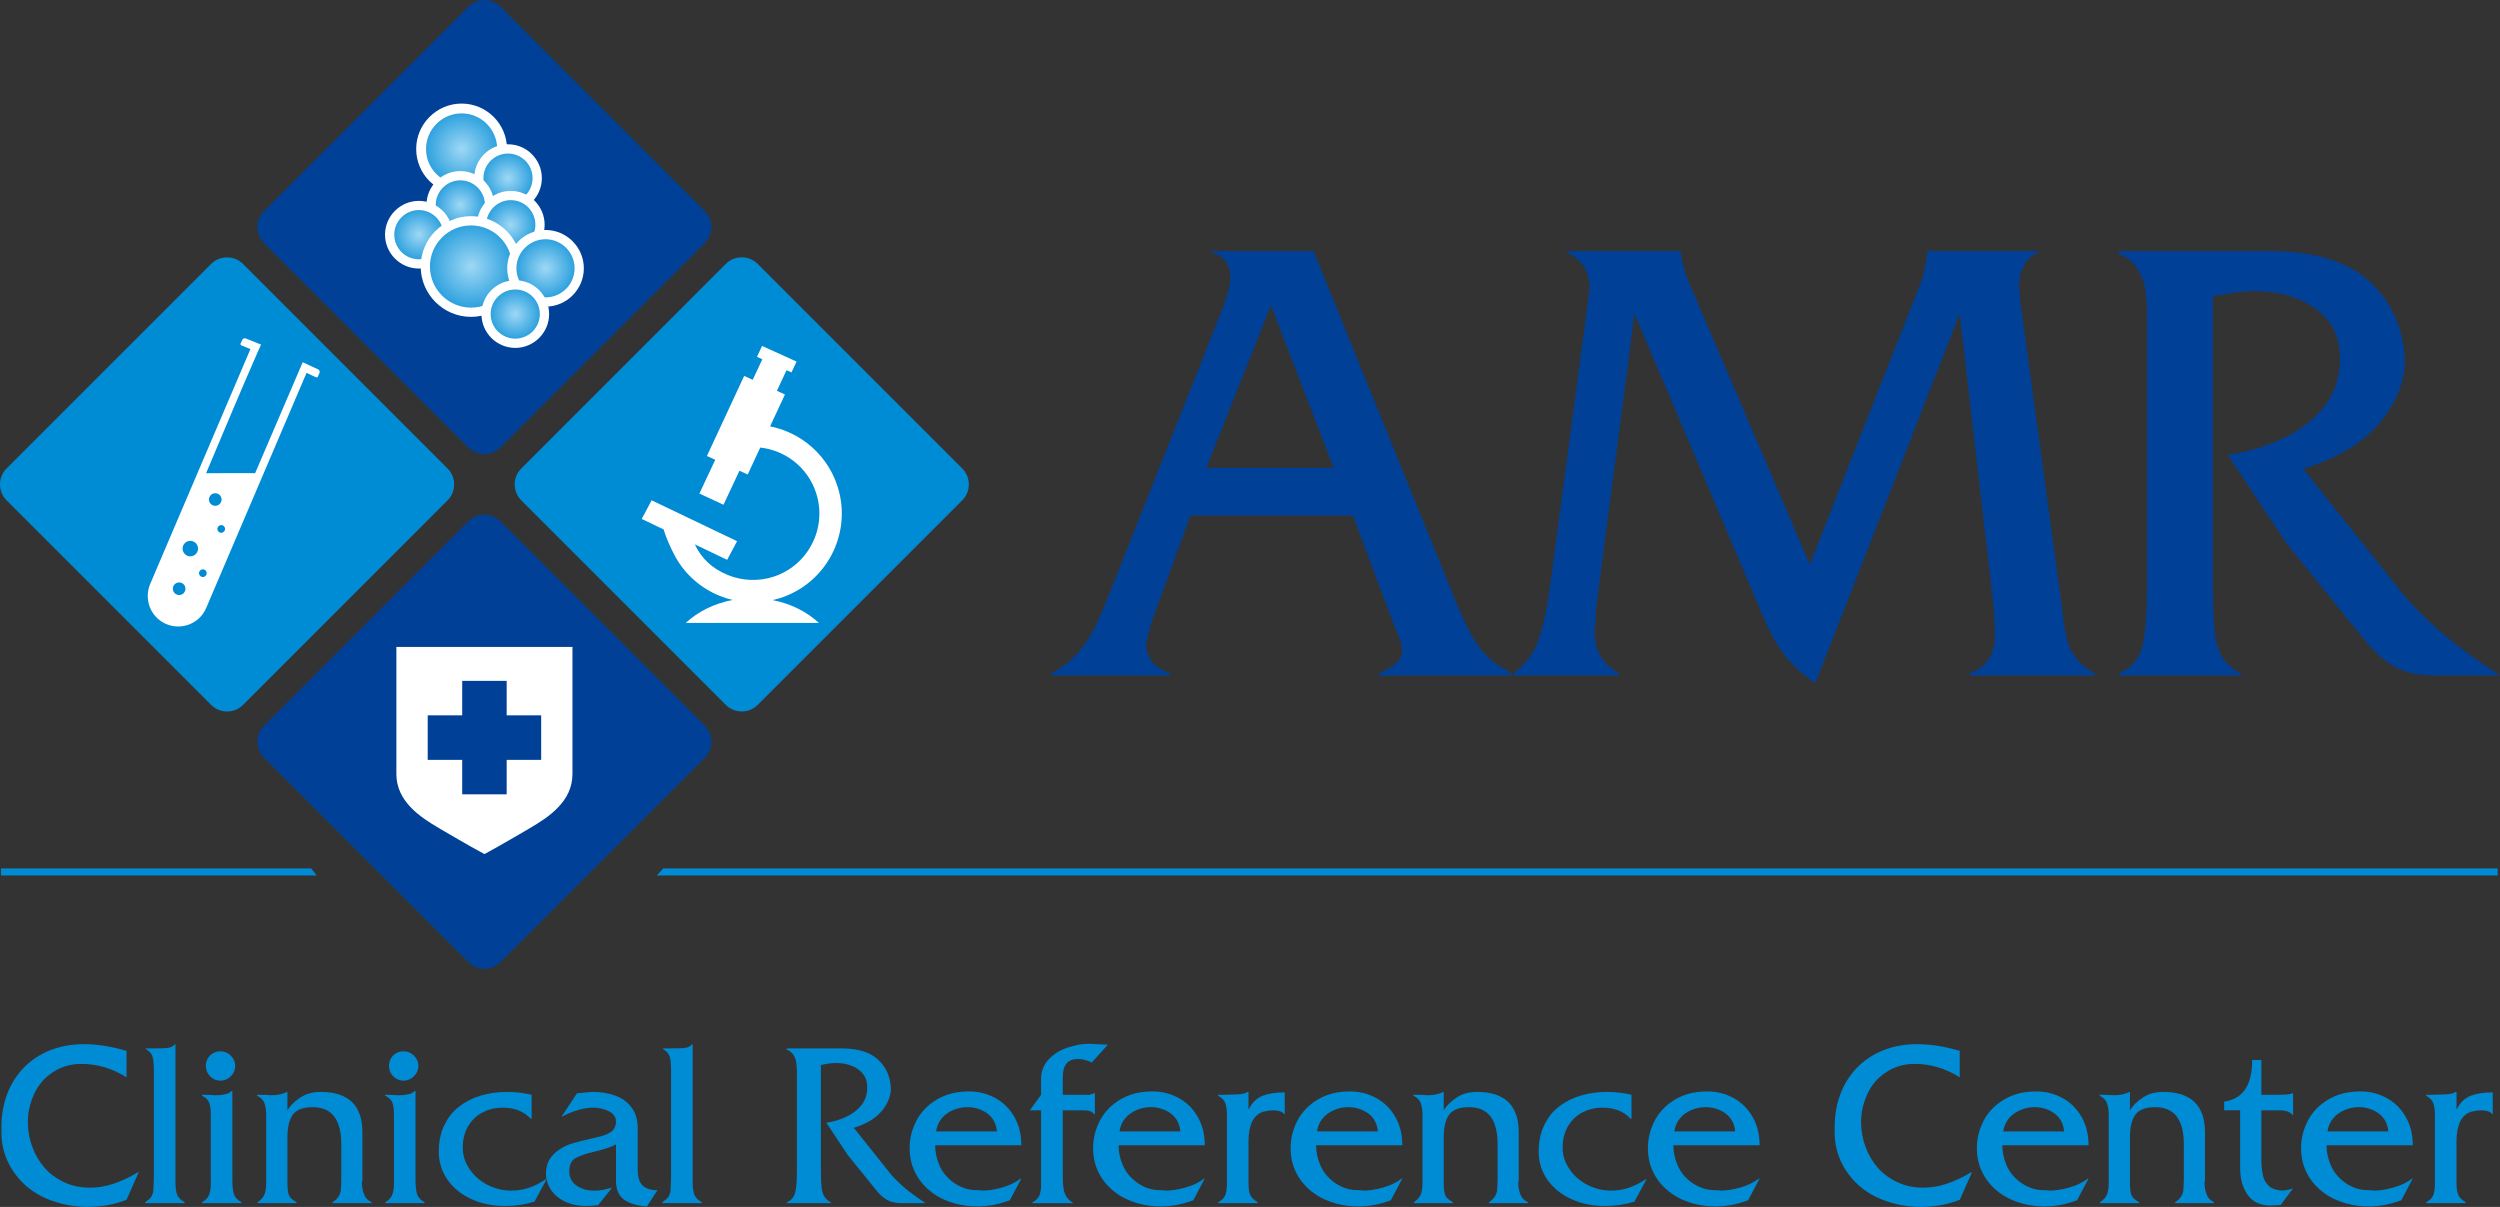 <?xml version="1.0" encoding="utf-8"?>
<svg version="1.1" id="logo" xmlns="http://www.w3.org/2000/svg" xmlns:xlink="http://www.w3.org/1999/xlink" x="0px"
	 y="0px" width="242.848px" height="117.24px" viewBox="0 0 242.848 117.24" style="enable-background:new 0 0 242.848 117.24;"
	 xml:space="preserve">
<rect x="0" y="0" width="242.848" height="117.24" fill="#333333" stroke="none"/>
<style type="text/css">
	.st0{fill:#004097;}
	.st1{fill:#008BD5;}
	.st2{fill-rule:evenodd;clip-rule:evenodd;fill:#008BD5;}
	.st3{fill-rule:evenodd;clip-rule:evenodd;fill:#004097;}
	.st4{fill-rule:evenodd;clip-rule:evenodd;fill:#FFFFFF;}
	.st5{fill-rule:evenodd;clip-rule:evenodd;fill:url(#SVGID_1_);}
	.st6{fill:#FFFFFF;}
	.st7{fill-rule:evenodd;clip-rule:evenodd;fill:url(#SVGID_00000148636158395539423500000003856244604847239843_);}
	.st8{fill-rule:evenodd;clip-rule:evenodd;fill:url(#SVGID_00000057141634950925481730000009162905891643745419_);}
	.st9{fill-rule:evenodd;clip-rule:evenodd;fill:url(#SVGID_00000183939728363906549880000011845557959535710880_);}
	.st10{fill-rule:evenodd;clip-rule:evenodd;fill:url(#SVGID_00000107552149214702669400000014417070465511039117_);}
	.st11{fill-rule:evenodd;clip-rule:evenodd;fill:url(#SVGID_00000041991555746882019220000004245639665345506728_);}
	.st12{fill-rule:evenodd;clip-rule:evenodd;fill:url(#SVGID_00000155856311319531533060000010557254589612501427_);}
	.st13{fill-rule:evenodd;clip-rule:evenodd;fill:url(#SVGID_00000052805354552220860280000017223210409012200840_);}
</style>
<g>
	<g>
		<path class="st0" d="M201.711,63.965c-0.449-0.532-0.762-1.179-0.949-1.932c-0.178-0.751-0.334-1.731-0.449-2.933l-4.07-29.812
			c0-0.616-0.041-1.033-0.125-1.253c0-0.939,0.178-1.712,0.521-2.307c0.344-0.607,0.812-1.014,1.41-1.211v-0.126h-10.836
			c-0.115,1.369-0.365,2.475-0.73,3.33l-10.68,27.12l-11.889-27.755c-0.283-0.7-0.511-1.597-0.668-2.695h-11.045v0.126
			c1.474,0.71,2.203,1.836,2.203,3.392c0,0.346-0.062,0.878-0.178,1.587l-0.177,1.347l-3.538,26.545
			c-0.281,1.993-0.646,3.612-1.086,4.845c-0.439,1.23-1.221,2.284-2.359,3.141v0.241h10.156v-0.241
			c-0.732-0.407-1.283-0.896-1.648-1.473c-0.23-0.321-0.396-0.719-0.512-1.188c-0.115-0.461-0.168-1.002-0.168-1.619
			c0.085-0.387,0.125-1.013,0.125-1.868l3.759-28.748l12.421,29.237c0.67,1.609,1.358,2.883,2.078,3.82
			c0.406,0.523,0.855,1.023,1.357,1.482c0.5,0.459,1.065,0.91,1.702,1.357l14.028-35.897l3.309,28.56l0.062,1.074l0.062,1.494
			c0,1.982-0.824,3.236-2.453,3.768v0.241h12.109l0.125-0.126C202.746,64.997,202.119,64.498,201.711,63.965z"/>
		<path class="st0" d="M236.701,61.032c-1.576-1.41-2.705-2.578-3.393-3.486l-9.572-11.994c3.133-0.982,5.521-2.359,7.141-4.153
			c1.615-1.796,2.525-3.749,2.734-5.846c0-3.259-1.086-5.94-3.248-8.027c-2.159-2.088-5.438-3.133-9.842-3.133h-14.646l-0.124,0.241
			c0.918,0.377,1.576,0.898,1.961,1.596c0.388,0.69,0.628,1.379,0.7,2.058c0.084,0.689,0.135,1.201,0.145,1.534
			c0.012,0.334,0.012,0.646,0.012,0.928v0.367v0.459v0.522v0.647v24.031c0,2.691-0.146,4.675-0.447,5.949
			c-0.293,1.273-1.045,2.161-2.246,2.65v0.241h11.84V65.49c-0.838-0.471-1.441-1.001-1.828-1.618
			c-0.375-0.616-0.626-1.44-0.74-2.474c-0.127-1.044-0.189-2.536-0.189-4.498V28.798c1.606-0.342,2.943-0.521,4.009-0.521
			c2.255,0,4.175,0.521,5.741,1.555c0.835,0.553,1.481,1.242,1.931,2.066c0.448,0.825,0.667,1.796,0.667,2.892
			c0,1.857-0.531,3.445-1.585,4.761c-1.064,1.313-2.442,2.356-4.155,3.131c-0.919,0.407-1.783,0.729-2.599,0.958
			c-0.815,0.242-1.67,0.42-2.569,0.533l5.785,8.717l7.317,9.02c0.93,1.22,1.921,2.15,2.963,2.767
			c1.034,0.626,2.37,0.939,3.999,0.939h6.387C240.323,63.965,238.266,62.431,236.701,61.032z"/>
		<path class="st0" d="M143.622,62.775c-0.323-0.47-0.677-1.062-1.044-1.773c-0.365-0.721-0.74-1.545-1.127-2.484l-13.854-34.124
			h-9.914v0.126c1.23,0.365,1.836,1.179,1.836,2.443c0,0.595-0.21,1.482-0.637,2.693l-10.71,27.004l-1,2.475
			c-0.231,0.511-0.438,0.979-0.627,1.408c-0.199,0.429-0.397,0.814-0.604,1.159c-0.481,0.814-1.013,1.515-1.587,2.077
			c-0.323,0.345-0.659,0.647-1.013,0.888c-0.345,0.25-0.73,0.48-1.158,0.709v0.241h11.438v-0.241
			c-1.408-0.428-2.171-1.336-2.295-2.725c0.063-0.345,0.147-0.752,0.262-1.209c0.104-0.461,0.228-0.867,0.343-1.211l3.707-10.147
			h15.793l3.986,10.647c0.512,1.076,0.773,1.931,0.773,2.557c0,0.805-0.73,1.493-2.202,2.088v0.241h12.839v-0.241
			C145.406,64.654,144.332,63.788,143.622,62.775z M117.181,45.439l6.185-15.534l0.101-0.25l6.085,15.784H117.181z"/>
	</g>
	<g>
		<path class="st1" d="M62.343,115.074c-0.267-0.309-0.399-0.82-0.399-1.535v-3.982c0-0.795-0.202-1.455-0.602-1.988
			c-0.404-0.533-0.933-0.914-1.596-1.15c-0.663-0.232-1.38-0.35-2.161-0.35c-0.169,0-0.444,0.023-0.814,0.07l-0.726,0.064
			l-1.505,2.283c1.159-0.594,2.189-0.891,3.101-0.891c0.509,0,1,0.113,1.479,0.338c0.477,0.227,0.716,0.572,0.716,1.031
			c0,0.217-0.05,0.414-0.146,0.592c-0.099,0.18-0.186,0.295-0.27,0.344c-0.25,0.188-0.545,0.328-0.872,0.426
			c-0.126,0.037-0.354,0.096-0.68,0.178c-0.21,0.051-0.564,0.135-1.067,0.244c-0.847,0.203-1.428,0.371-1.731,0.506
			c-0.635,0.287-1.13,0.648-1.492,1.088c-0.271,0.324-0.439,0.721-0.509,1.189c-0.022,0.152-0.034,0.314-0.034,0.486
			c0,0.145,0.011,0.289,0.034,0.43c0.005,0.033,0.02,0.062,0.026,0.096h0.008l-0.005,0.01c0.072,0.352,0.203,0.693,0.417,1.018
			c0.32,0.486,0.781,0.871,1.382,1.158c0.6,0.279,1.288,0.422,2.059,0.422c0.18,0,0.359-0.008,0.53-0.021
			c0.176-0.016,0.385-0.041,0.621-0.068l1.352-1.695c-0.418,0.109-0.739,0.186-0.968,0.229c-0.223,0.041-0.481,0.061-0.772,0.061
			c-0.366,0-0.692-0.047-0.977-0.133c-0.285-0.092-0.545-0.217-0.772-0.383c-0.445-0.326-0.669-0.779-0.669-1.355
			c0-0.625,0.197-1.057,0.597-1.283c0.396-0.232,1.038-0.449,1.922-0.654c0.882-0.201,1.557-0.434,2.018-0.686v3.559
			c0,0.795,0.242,1.385,0.73,1.77c0.486,0.379,1.245,0.619,2.266,0.707l1.028-1.582c-0.357,0-0.665-0.049-0.92-0.146
			C62.686,115.373,62.488,115.24,62.343,115.074z"/>
		<path class="st1" d="M67.431,116c-0.096-0.297-0.146-0.691-0.146-1.191v-13.379h-0.044c-0.142,0.164-0.313,0.273-0.519,0.324
			c-0.205,0.053-0.474,0.078-0.81,0.078l-1.526,0.012v0.043c0.372,0.225,0.593,0.477,0.669,0.748
			c0.087,0.283,0.132,0.719,0.132,1.314v10.293l-0.045,1.371c-0.037,0.266-0.105,0.482-0.21,0.646
			c-0.052,0.08-0.128,0.162-0.223,0.242c-0.099,0.084-0.22,0.176-0.369,0.283v0.088h3.836v-0.088
			C67.777,116.56,67.526,116.301,67.431,116z"/>
		<path class="st1" d="M10.993,115c-0.753,0.248-1.503,0.369-2.245,0.369c-0.936,0-1.785-0.178-2.541-0.541
			c-0.758-0.361-1.394-0.834-1.906-1.426c-0.516-0.594-0.907-1.275-1.185-2.049c-0.273-0.773-0.411-1.553-0.411-2.34
			c0-0.508,0.053-0.979,0.155-1.418c0.103-0.439,0.255-0.881,0.457-1.326c0.388-0.855,0.975-1.549,1.762-2.074
			c0.399-0.275,0.836-0.486,1.308-0.631c0.474-0.146,0.978-0.217,1.523-0.217c1.537,0,2.999,0.434,4.381,1.305v-2.576
			c-1.499-0.43-2.866-0.646-4.106-0.646c-1.222,0-2.332,0.197-3.327,0.596c-0.993,0.396-1.846,0.965-2.554,1.695
			c-0.708,0.734-1.248,1.59-1.613,2.572c-0.369,0.979-0.551,2.045-0.551,3.199v0.279v0.266c0,0.781,0.124,1.527,0.381,2.23
			c0.22,0.631,0.546,1.232,0.977,1.809c0.803,1.068,1.825,1.859,3.055,2.375c0.632,0.256,1.277,0.455,1.93,0.59
			c0.655,0.131,1.329,0.199,2.017,0.199c1.347,0,2.611-0.232,3.791-0.691l1.183-2.676h-0.069
			C12.553,114.379,11.747,114.756,10.993,115z"/>
		<path class="st1" d="M39.202,104.976c0.389,0,0.722-0.146,1.008-0.428c0.286-0.289,0.432-0.623,0.432-1.012
			c0-0.379-0.146-0.707-0.432-0.992c-0.286-0.283-0.619-0.422-1.008-0.422c-0.267,0-0.509,0.064-0.723,0.189
			c-0.217,0.125-0.385,0.295-0.511,0.514c-0.122,0.213-0.181,0.453-0.181,0.711c0,0.404,0.141,0.744,0.417,1.021
			C38.484,104.836,38.819,104.976,39.202,104.976z"/>
		<path class="st1" d="M87.665,115.201c-0.574-0.514-0.986-0.939-1.237-1.271l-3.488-4.373c1.14-0.355,2.013-0.857,2.603-1.512
			c0.59-0.654,0.92-1.367,0.996-2.133c0-1.186-0.395-2.164-1.183-2.926c-0.787-0.762-1.982-1.143-3.589-1.143h-5.337l-0.047,0.088
			c0.336,0.137,0.575,0.328,0.716,0.582c0.141,0.252,0.228,0.502,0.255,0.75c0.031,0.252,0.049,0.438,0.052,0.559
			c0.005,0.123,0.005,0.238,0.005,0.34v0.133v0.168v0.189v0.236v8.758c0,0.984-0.052,1.707-0.164,2.172
			c-0.105,0.463-0.38,0.787-0.816,0.967v0.088h4.314v-0.047c-0.304-0.17-0.524-0.365-0.664-0.592
			c-0.139-0.225-0.23-0.523-0.272-0.898c-0.047-0.381-0.068-0.926-0.068-1.643v-10.242c0.585-0.127,1.073-0.191,1.461-0.191
			c0.821,0,1.521,0.191,2.092,0.566c0.305,0.203,0.541,0.455,0.705,0.754c0.165,0.301,0.244,0.656,0.244,1.055
			c0,0.678-0.194,1.256-0.579,1.734c-0.39,0.48-0.891,0.861-1.515,1.141c-0.335,0.15-0.652,0.268-0.947,0.354
			c-0.298,0.086-0.61,0.15-0.936,0.193l2.108,3.176l2.667,3.289c0.34,0.445,0.7,0.783,1.082,1.008
			c0.376,0.23,0.865,0.344,1.458,0.344h1.557h0.771c-0.272-0.178-0.529-0.354-0.771-0.524
			C88.558,115.945,88.067,115.56,87.665,115.201z"/>
		<path class="st1" d="M17.188,116c-0.096-0.297-0.144-0.691-0.144-1.191v-13.379h-0.045c-0.142,0.164-0.312,0.273-0.519,0.324
			c-0.205,0.053-0.476,0.078-0.812,0.078l-1.524,0.012v0.043c0.372,0.225,0.593,0.477,0.669,0.748
			c0.087,0.283,0.134,0.719,0.134,1.314v10.293l-0.047,1.371c-0.037,0.266-0.105,0.482-0.208,0.646
			c-0.053,0.08-0.129,0.162-0.225,0.242c-0.099,0.084-0.22,0.176-0.37,0.283v0.088h3.837v-0.088
			C17.534,116.56,17.283,116.301,17.188,116z"/>
		<path class="st1" d="M35.382,116.056c-0.07-0.162-0.122-0.346-0.164-0.553c-0.042-0.203-0.062-0.416-0.062-0.639
			c0.008-0.047,0.023-0.111,0.047-0.199c0-0.061,0-0.123,0-0.193v-4.48c0-2.615-1.354-3.924-4.061-3.924
			c-0.781,0-1.45,0.189-2.013,0.574c-0.562,0.385-0.966,0.787-1.21,1.211v-1.785h-0.047c-0.178,0.094-0.395,0.174-0.658,0.236
			c-0.258,0.057-0.544,0.088-0.855,0.088c-0.217-0.031-0.677-0.047-1.382-0.047v0.092c0.365,0.18,0.602,0.422,0.711,0.734
			c0.112,0.312,0.167,0.678,0.167,1.092v0.271v6.273c0,0.484-0.043,0.869-0.139,1.154c-0.092,0.283-0.323,0.561-0.696,0.822v0.088
			h3.789v-0.088c-0.414-0.225-0.665-0.465-0.757-0.717c-0.087-0.25-0.132-0.639-0.132-1.16v-4.455c0-0.953,0.174-1.676,0.523-2.166
			c0.351-0.492,0.998-0.734,1.941-0.734c1.846,0,2.768,1.203,2.768,3.609v3.516l-0.045,0.957c-0.039,0.234-0.112,0.439-0.225,0.6
			c-0.103,0.18-0.297,0.363-0.579,0.551v0.088h3.789v-0.088C35.728,116.605,35.492,116.363,35.382,116.056z"/>
		<path class="st1" d="M21.412,104.976c0.39,0,0.723-0.146,1.009-0.428c0.286-0.289,0.43-0.623,0.43-1.012
			c0-0.379-0.144-0.707-0.43-0.992c-0.286-0.283-0.619-0.422-1.009-0.422c-0.267,0-0.509,0.064-0.723,0.189
			c-0.216,0.125-0.383,0.295-0.511,0.514c-0.121,0.213-0.181,0.453-0.181,0.711c0,0.404,0.141,0.744,0.417,1.021
			C20.694,104.836,21.029,104.976,21.412,104.976z"/>
		<path class="st1" d="M22.721,116c-0.099-0.318-0.149-0.803-0.149-1.457v-8.562h-0.087c-0.146,0.148-0.317,0.242-0.514,0.289
			c-0.202,0.047-0.377,0.076-0.525,0.096c-0.147,0.018-0.353,0.027-0.611,0.027c-0.218-0.031-0.622-0.047-1.208-0.047v0.092
			c0.382,0.186,0.616,0.422,0.71,0.707c0.094,0.285,0.139,0.658,0.139,1.119V115c0,0.414-0.053,0.766-0.163,1.055
			c-0.106,0.285-0.336,0.527-0.686,0.73v0.088h3.791l0.045-0.088C23.072,116.582,22.825,116.32,22.721,116z"/>
		<path class="st1" d="M40.511,116c-0.099-0.318-0.148-0.803-0.148-1.457v-8.562h-0.087c-0.144,0.148-0.315,0.242-0.514,0.289
			c-0.2,0.047-0.376,0.076-0.525,0.096c-0.147,0.018-0.352,0.027-0.611,0.027c-0.218-0.031-0.621-0.047-1.207-0.047v0.092
			c0.381,0.186,0.617,0.422,0.709,0.707c0.094,0.285,0.141,0.658,0.141,1.119V115c0,0.414-0.055,0.766-0.165,1.055
			c-0.106,0.285-0.335,0.527-0.685,0.73v0.088h3.79l0.047-0.088C40.862,116.582,40.614,116.32,40.511,116z"/>
		<path class="st1" d="M53.07,114.543h-0.034c-0.55,0.369-1.096,0.648-1.646,0.834c-0.543,0.188-1.13,0.277-1.754,0.277
			c-0.411,0-0.812-0.051-1.198-0.15c-0.393-0.102-0.765-0.244-1.122-0.43c-0.721-0.379-1.292-0.885-1.707-1.516
			c-0.223-0.336-0.388-0.672-0.498-1.012c-0.106-0.346-0.16-0.701-0.16-1.076c0-0.812,0.185-1.518,0.55-2.111
			c0.36-0.59,0.837-1.031,1.419-1.324c0.585-0.293,1.206-0.439,1.867-0.439c1.191,0,2.112,0.359,2.767,1.08h0.087v-2.33
			c-0.771-0.188-1.587-0.277-2.439-0.277c-0.871,0-1.704,0.117-2.504,0.357c-0.798,0.238-1.5,0.594-2.1,1.07
			c-0.328,0.25-0.604,0.523-0.834,0.816c-0.225,0.293-0.43,0.633-0.617,1.01c-0.349,0.746-0.524,1.592-0.524,2.543
			c0,1.012,0.281,1.922,0.849,2.729c0.562,0.807,1.333,1.434,2.316,1.883c0.982,0.449,2.074,0.674,3.277,0.674
			c0.967,0,1.919-0.143,2.853-0.422l1.151-2.123l0.029-0.053c0-0.004-0.002-0.006-0.002-0.01H53.07z"/>
		<path class="st1" d="M189.073,115c-0.755,0.248-1.505,0.369-2.247,0.369c-0.936,0-1.784-0.178-2.541-0.541
			c-0.758-0.361-1.393-0.834-1.906-1.426c-0.514-0.594-0.906-1.275-1.183-2.049c-0.276-0.773-0.413-1.553-0.413-2.34
			c0-0.508,0.053-0.979,0.156-1.418c0.104-0.439,0.257-0.881,0.457-1.326c0.389-0.855,0.975-1.549,1.762-2.074
			c0.401-0.275,0.836-0.486,1.309-0.631c0.472-0.146,0.978-0.217,1.521-0.217c1.537,0,3,0.434,4.38,1.305v-2.576
			c-1.498-0.43-2.863-0.646-4.105-0.646c-1.222,0-2.332,0.197-3.326,0.596c-0.993,0.396-1.845,0.965-2.553,1.695
			c-0.708,0.734-1.248,1.59-1.613,2.572c-0.37,0.979-0.553,2.045-0.553,3.199v0.279v0.266c0,0.781,0.126,1.527,0.381,2.23
			c0.221,0.631,0.547,1.232,0.977,1.809c0.805,1.068,1.825,1.859,3.057,2.375c0.633,0.256,1.275,0.455,1.929,0.59
			c0.655,0.131,1.329,0.199,2.018,0.199c1.349,0,2.61-0.232,3.79-0.691l1.186-2.676h-0.071
			C190.632,114.379,189.826,114.756,189.073,115z"/>
		<path class="st1" d="M214.367,116.056c-0.068-0.162-0.121-0.346-0.164-0.553c-0.041-0.203-0.061-0.416-0.061-0.639
			c0.006-0.047,0.021-0.111,0.047-0.199c0-0.061,0-0.123,0-0.193v-4.48c0-2.615-1.355-3.924-4.061-3.924
			c-0.781,0-1.451,0.189-2.014,0.574c-0.563,0.385-0.967,0.787-1.212,1.211v-1.785h-0.044c-0.181,0.094-0.396,0.174-0.66,0.236
			c-0.258,0.057-0.544,0.088-0.854,0.088c-0.219-0.031-0.68-0.047-1.383-0.047v0.092c0.365,0.18,0.604,0.422,0.711,0.734
			c0.111,0.312,0.168,0.678,0.168,1.092v0.271v6.273c0,0.484-0.045,0.869-0.141,1.154c-0.092,0.283-0.322,0.561-0.694,0.822v0.088
			h3.787v-0.088c-0.415-0.225-0.664-0.465-0.757-0.717c-0.087-0.25-0.134-0.639-0.134-1.16v-4.455c0-0.953,0.177-1.676,0.525-2.166
			c0.351-0.492,0.997-0.734,1.941-0.734c1.847,0,2.767,1.203,2.767,3.609v3.516l-0.045,0.957c-0.038,0.234-0.111,0.439-0.225,0.6
			c-0.104,0.18-0.297,0.363-0.578,0.551v0.088h3.789v-0.088C214.713,116.605,214.477,116.363,214.367,116.056z"/>
		<path class="st1" d="M221.354,106.345h-1.686v-3.379h-0.89c0,2.447-0.907,3.793-2.722,4.037v0.85h1.55v5.643
			c0,1.031,0.245,1.893,0.737,2.58c0.486,0.689,1.244,1.031,2.26,1.031l0.936-0.047l1.208-1.627c-0.21,0.098-0.552,0.17-1.028,0.225
			c-0.49-0.045-0.859-0.141-1.115-0.289c-0.408-0.289-0.67-0.682-0.779-1.17c-0.061-0.26-0.1-0.525-0.123-0.783
			c-0.022-0.258-0.033-0.549-0.033-0.859v-4.703h1.728c0.612,0,1.046,0.15,1.305,0.455h0.047v-2.105H222.7
			C222.514,106.297,222.065,106.345,221.354,106.345z"/>
		<path class="st1" d="M99.213,111.254c0-1.049-0.228-1.969-0.684-2.766c-0.456-0.795-1.073-1.404-1.853-1.83
			c-0.777-0.422-1.625-0.637-2.546-0.637c-0.084,0-0.165,0.002-0.246,0.006c-0.53,0.014-1.026,0.082-1.482,0.199
			c-0.528,0.139-1.012,0.344-1.45,0.611c-0.788,0.482-1.391,1.09-1.817,1.818c-0.045,0.078-0.089,0.16-0.131,0.24
			c-0.427,0.832-0.64,1.711-0.64,2.633c0,0.598,0.081,1.15,0.244,1.658c0.131,0.404,0.307,0.787,0.527,1.144
			c0.057,0.09,0.115,0.178,0.176,0.266c0.626,0.861,1.436,1.51,2.425,1.947c0.681,0.297,1.397,0.492,2.148,0.584
			c0.346,0.045,0.7,0.066,1.061,0.066c1.03,0,2.084-0.201,3.154-0.602l1.114-2.115h-0.046c-0.524,0.393-1.14,0.689-1.836,0.885
			c-0.702,0.197-1.337,0.295-1.907,0.295c-0.144-0.031-0.33-0.045-0.571-0.045c-0.336,0-0.66-0.045-0.968-0.129
			c-0.094-0.025-0.186-0.055-0.276-0.088c-0.388-0.146-0.745-0.336-1.065-0.578c-0.601-0.459-1.035-1.006-1.301-1.641
			c-0.27-0.637-0.402-1.275-0.402-1.924H99.213z M90.93,109.904c0.07-0.49,0.25-0.912,0.548-1.268
			c0.298-0.354,0.669-0.623,1.121-0.811c0.422-0.176,0.852-0.268,1.287-0.277h0.078c0.735,0,1.382,0.207,1.941,0.611
			c0.554,0.412,0.866,0.99,0.936,1.744H90.93z"/>
		<path class="st1" d="M170.926,111.254c0-1.049-0.228-1.969-0.685-2.766c-0.456-0.795-1.073-1.404-1.853-1.83
			c-0.777-0.422-1.625-0.637-2.547-0.637c-0.082,0-0.164,0.002-0.245,0.006c-0.53,0.014-1.026,0.082-1.482,0.199
			c-0.53,0.139-1.011,0.344-1.45,0.611c-0.873,0.533-1.518,1.221-1.947,2.059c-0.428,0.832-0.641,1.711-0.641,2.633
			c0,0.598,0.081,1.15,0.244,1.658c0.165,0.506,0.4,0.979,0.703,1.41c0.626,0.861,1.436,1.51,2.425,1.947
			c0.681,0.297,1.398,0.492,2.148,0.584c0.347,0.045,0.698,0.066,1.061,0.066c1.031,0,2.083-0.201,3.155-0.602l1.113-2.115h-0.045
			c-0.525,0.393-1.143,0.689-1.838,0.885c-0.701,0.197-1.336,0.295-1.907,0.295c-0.143-0.031-0.331-0.045-0.571-0.045
			c-0.336,0-0.659-0.045-0.968-0.129c-0.094-0.025-0.187-0.055-0.276-0.088c-0.389-0.146-0.746-0.336-1.065-0.578
			c-0.601-0.459-1.036-1.006-1.302-1.641c-0.27-0.637-0.402-1.275-0.402-1.924H170.926z M162.644,109.904
			c0.066-0.49,0.249-0.912,0.544-1.268c0.3-0.354,0.672-0.623,1.121-0.811c0.424-0.176,0.855-0.268,1.288-0.277h0.079
			c0.732,0,1.381,0.207,1.939,0.611c0.555,0.412,0.867,0.99,0.937,1.744H162.644z"/>
		<path class="st1" d="M240.005,106.437c-0.569,0.217-1.032,0.666-1.381,1.348v-1.717h-0.089c-0.105,0.084-0.256,0.141-0.449,0.178
			c-0.094,0.018-0.219,0.031-0.372,0.047c-0.153,0.016-0.315,0.023-0.495,0.023l-0.949,0.029h-0.592v0.092
			c0.365,0.213,0.598,0.463,0.696,0.734c0.103,0.273,0.151,0.701,0.151,1.271V115c0,0.408-0.048,0.762-0.143,1.055
			c-0.1,0.293-0.332,0.537-0.705,0.73v0.088h3.836v-0.088c-0.369-0.219-0.613-0.457-0.721-0.719
			c-0.112-0.268-0.169-0.637-0.169-1.111v-4.068c0-1.621,0.478-2.588,1.436-2.9c0.394-0.088,0.705-0.133,0.939-0.133
			c0.554,0,0.938,0.137,1.144,0.41v-2.15C241.291,106.113,240.575,106.22,240.005,106.437z"/>
		<path class="st1" d="M234.376,111.254c0-1.049-0.228-1.969-0.686-2.766c-0.456-0.795-1.071-1.404-1.853-1.83
			c-0.775-0.422-1.625-0.637-2.546-0.637c-0.084,0-0.165,0.002-0.247,0.006c-0.53,0.014-1.025,0.082-1.479,0.199
			c-0.53,0.139-1.013,0.344-1.45,0.611c-0.873,0.533-1.52,1.221-1.949,2.059c-0.427,0.832-0.641,1.711-0.641,2.633
			c0,0.598,0.082,1.15,0.244,1.658c0.164,0.506,0.4,0.979,0.705,1.41c0.623,0.861,1.434,1.51,2.425,1.947
			c0.679,0.297,1.395,0.492,2.145,0.584c0.348,0.045,0.699,0.066,1.062,0.066c1.031,0,2.083-0.201,3.154-0.602l1.114-2.115h-0.047
			c-0.524,0.393-1.142,0.689-1.837,0.885c-0.699,0.197-1.336,0.295-1.906,0.295c-0.145-0.031-0.33-0.045-0.571-0.045
			c-0.337,0-0.657-0.045-0.97-0.129c-0.092-0.025-0.185-0.055-0.275-0.088c-0.388-0.146-0.744-0.336-1.063-0.578
			c-0.601-0.459-1.036-1.006-1.302-1.641c-0.271-0.637-0.403-1.275-0.403-1.924H234.376z M226.092,109.904
			c0.067-0.49,0.252-0.912,0.547-1.268c0.299-0.354,0.672-0.623,1.119-0.811c0.424-0.176,0.855-0.268,1.287-0.277h0.079
			c0.735,0,1.382,0.207,1.941,0.611c0.556,0.412,0.866,0.99,0.936,1.744H226.092z"/>
		<path class="st1" d="M202.881,111.254c0-1.049-0.229-1.969-0.685-2.766c-0.456-0.795-1.073-1.404-1.853-1.83
			c-0.777-0.422-1.627-0.637-2.546-0.637c-0.083,0-0.163,0.002-0.246,0.006c-0.532,0.014-1.026,0.082-1.482,0.199
			c-0.528,0.139-1.012,0.344-1.45,0.611c-0.871,0.533-1.518,1.221-1.945,2.059c-0.429,0.832-0.643,1.711-0.643,2.633
			c0,0.598,0.081,1.15,0.244,1.658c0.164,0.506,0.399,0.979,0.703,1.41c0.626,0.861,1.436,1.51,2.426,1.947
			c0.68,0.297,1.396,0.492,2.147,0.584c0.347,0.045,0.7,0.066,1.061,0.066c1.031,0,2.085-0.201,3.155-0.602l1.113-2.115h-0.045
			c-0.523,0.393-1.141,0.689-1.838,0.885c-0.699,0.197-1.336,0.295-1.906,0.295c-0.145-0.031-0.332-0.045-0.57-0.045
			c-0.338,0-0.66-0.045-0.97-0.129c-0.094-0.025-0.186-0.055-0.276-0.088c-0.388-0.146-0.745-0.336-1.063-0.578
			c-0.603-0.459-1.036-1.006-1.304-1.641c-0.27-0.637-0.402-1.275-0.402-1.924H202.881z M194.598,109.904
			c0.068-0.49,0.252-0.912,0.547-1.268c0.298-0.354,0.672-0.623,1.121-0.811c0.42-0.176,0.852-0.268,1.286-0.277h0.079
			c0.734,0,1.381,0.207,1.939,0.611c0.557,0.412,0.869,0.99,0.938,1.744H194.598z"/>
		<path class="st1" d="M117.032,111.254c0-1.049-0.228-1.969-0.685-2.766c-0.456-0.795-1.072-1.404-1.853-1.83
			c-0.776-0.422-1.624-0.637-2.546-0.637c-0.082,0-0.165,0.002-0.246,0.006c-0.53,0.014-1.026,0.082-1.48,0.199
			c-0.53,0.139-1.014,0.344-1.45,0.611c-0.821,0.504-1.442,1.143-1.87,1.912l-0.079,0.146c-0.427,0.832-0.639,1.711-0.639,2.633
			c0,0.598,0.08,1.15,0.244,1.658c0.12,0.371,0.278,0.723,0.474,1.055c0.071,0.121,0.147,0.238,0.229,0.355
			c0.624,0.861,1.434,1.51,2.425,1.947c0.679,0.297,1.395,0.492,2.146,0.584c0.346,0.045,0.7,0.066,1.061,0.066
			c1.03,0,2.085-0.201,3.154-0.602l1.115-2.115h-0.047c-0.523,0.393-1.141,0.689-1.836,0.885c-0.7,0.197-1.337,0.295-1.908,0.295
			c-0.144-0.031-0.33-0.045-0.571-0.045c-0.336,0-0.659-0.045-0.968-0.129c-0.094-0.025-0.184-0.055-0.276-0.088
			c-0.388-0.146-0.745-0.336-1.063-0.578c-0.602-0.459-1.036-1.006-1.301-1.641c-0.272-0.637-0.404-1.275-0.404-1.924H117.032z
			 M108.748,109.904c0.069-0.49,0.252-0.912,0.548-1.268c0.299-0.354,0.671-0.623,1.12-0.811c0.422-0.176,0.854-0.268,1.287-0.277
			h0.08c0.734,0,1.38,0.207,1.939,0.611c0.556,0.412,0.867,0.99,0.936,1.744H108.748z"/>
		<path class="st1" d="M158.231,115.377c-0.543,0.188-1.129,0.277-1.754,0.277c-0.412,0-0.811-0.051-1.197-0.15
			c-0.394-0.102-0.768-0.244-1.124-0.43c-0.72-0.379-1.292-0.885-1.706-1.516c-0.223-0.336-0.388-0.672-0.496-1.012
			c-0.109-0.346-0.16-0.701-0.16-1.076c0-0.812,0.182-1.518,0.547-2.111c0.361-0.59,0.838-1.031,1.42-1.324
			c0.586-0.293,1.207-0.439,1.868-0.439c1.191,0,2.112,0.359,2.766,1.08h0.089v-2.33c-0.772-0.188-1.588-0.277-2.441-0.277
			c-0.867,0-1.703,0.117-2.502,0.357c-0.8,0.238-1.502,0.594-2.102,1.07c-0.328,0.25-0.604,0.523-0.832,0.816
			c-0.225,0.293-0.43,0.633-0.617,1.01c-0.35,0.746-0.525,1.592-0.525,2.543c0,1.012,0.281,1.922,0.848,2.729
			c0.565,0.807,1.336,1.434,2.316,1.883c0.983,0.449,2.076,0.674,3.279,0.674c0.967,0,1.916-0.143,2.853-0.422l1.185-2.186h-0.068
			C159.326,114.912,158.779,115.191,158.231,115.377z"/>
		<path class="st1" d="M106.358,108.219v-2.016h-0.089l-0.414,0.143h-2.617v-1.646c0-0.633,0.116-1.094,0.357-1.385
			c0.236-0.295,0.612-0.443,1.126-0.443c0.461,0,0.902,0.115,1.324,0.344l0.855-0.945l0.716-0.795c-0.162,0-0.402-0.01-0.716-0.025
			l-0.318-0.016c-0.476-0.031-0.728-0.047-0.75-0.047c-0.705,0-1.428,0.131-2.165,0.385c-0.744,0.254-1.347,0.643-1.824,1.162
			c-0.475,0.512-0.715,1.148-0.715,1.896v1.516l-1.093,1.508h1.093v6.869v0.457c0,0.361-0.058,0.68-0.17,0.953
			c-0.11,0.268-0.333,0.488-0.669,0.652v0.088h3.929v-0.047c-0.298-0.178-0.513-0.387-0.655-0.635
			c-0.136-0.244-0.222-0.502-0.255-0.771c-0.033-0.264-0.052-0.512-0.06-0.742c-0.008-0.223-0.011-0.473-0.011-0.748v-6.076h1.773
			h0.231c0.553,0,0.894,0.121,1.026,0.365H106.358z"/>
		<path class="st1" d="M121.279,107.785v-1.717h-0.087c-0.105,0.084-0.255,0.141-0.45,0.178c-0.094,0.018-0.22,0.031-0.373,0.047
			c-0.15,0.016-0.314,0.023-0.493,0.023l-0.951,0.029h-0.59v0.092c0.365,0.213,0.596,0.463,0.695,0.734
			c0.104,0.273,0.152,0.701,0.152,1.271V115c0,0.408-0.049,0.762-0.144,1.055c-0.099,0.293-0.332,0.537-0.703,0.73v0.088h3.834
			v-0.088c-0.369-0.219-0.614-0.457-0.723-0.719c-0.112-0.268-0.168-0.637-0.168-1.111v-4.068c0-1.621,0.479-2.588,1.439-2.9
			c0.392-0.088,0.704-0.133,0.938-0.133c0.555,0,0.939,0.137,1.144,0.41v-2.15c-0.852,0-1.568,0.107-2.139,0.324
			C122.09,106.654,121.63,107.103,121.279,107.785z"/>
		<path class="st1" d="M147.705,116.056c-0.068-0.162-0.123-0.346-0.163-0.553c-0.042-0.203-0.062-0.416-0.062-0.639
			c0.006-0.047,0.023-0.111,0.047-0.199c0-0.061,0-0.123,0-0.193v-4.48c0-2.615-1.355-3.924-4.061-3.924
			c-0.781,0-1.45,0.189-2.013,0.574c-0.564,0.385-0.967,0.787-1.212,1.211v-1.785h-0.044c-0.181,0.094-0.395,0.174-0.659,0.236
			c-0.26,0.057-0.543,0.088-0.855,0.088c-0.219-0.031-0.68-0.047-1.384-0.047v0.092c0.366,0.18,0.603,0.422,0.713,0.734
			c0.111,0.312,0.168,0.678,0.168,1.092v0.271v6.273c0,0.484-0.046,0.869-0.141,1.154c-0.093,0.283-0.323,0.561-0.694,0.822v0.088
			h3.789v-0.088c-0.418-0.225-0.666-0.465-0.759-0.717c-0.087-0.25-0.134-0.639-0.134-1.16v-4.455c0-0.953,0.176-1.676,0.526-2.166
			c0.35-0.492,0.996-0.734,1.941-0.734c1.846,0,2.767,1.203,2.767,3.609v3.516l-0.046,0.957c-0.038,0.234-0.11,0.439-0.226,0.6
			c-0.103,0.18-0.297,0.363-0.578,0.551v0.088h3.789v-0.088C148.051,116.605,147.815,116.363,147.705,116.056z"/>
		<path class="st1" d="M136.22,111.254c0-1.049-0.227-1.969-0.685-2.766c-0.457-0.795-1.074-1.404-1.854-1.83
			c-0.775-0.422-1.626-0.637-2.545-0.637c-0.085,0-0.166,0.002-0.246,0.006c-0.532,0.014-1.028,0.082-1.48,0.199
			c-0.532,0.139-1.014,0.344-1.452,0.611c-0.872,0.533-1.519,1.221-1.95,2.059c-0.425,0.832-0.638,1.711-0.638,2.633
			c0,0.598,0.081,1.15,0.244,1.658c0.164,0.506,0.399,0.979,0.704,1.41c0.626,0.861,1.435,1.51,2.425,1.947
			c0.679,0.297,1.396,0.492,2.148,0.584c0.346,0.045,0.699,0.066,1.061,0.066c1.029,0,2.085-0.201,3.153-0.602l1.115-2.115h-0.047
			c-0.523,0.393-1.14,0.689-1.836,0.885c-0.702,0.197-1.337,0.295-1.907,0.295c-0.145-0.031-0.332-0.045-0.571-0.045
			c-0.336,0-0.659-0.045-0.968-0.129c-0.094-0.025-0.186-0.055-0.277-0.088c-0.387-0.146-0.744-0.336-1.064-0.578
			c-0.6-0.459-1.035-1.006-1.3-1.641c-0.272-0.637-0.404-1.275-0.404-1.924H136.22z M127.936,109.904
			c0.069-0.49,0.252-0.912,0.548-1.268c0.298-0.354,0.671-0.623,1.12-0.811c0.42-0.176,0.852-0.268,1.287-0.277h0.079
			c0.731,0,1.38,0.207,1.939,0.611c0.556,0.412,0.866,0.99,0.935,1.744H127.936z"/>
	</g>
	<path class="st2" d="M0.103,84.353h30.12l0.539,0.689H0.103V84.353L0.103,84.353z M64.426,84.353h178.194v0.689H63.803
		L64.426,84.353z"/>
</g>
<path class="st3" d="M48.605,0.639l19.868,19.87c0.852,0.851,0.852,2.247,0,3.096L48.605,43.477c-0.853,0.851-2.243,0.851-3.096,0
	l-19.87-19.872c-0.85-0.849-0.85-2.245,0-3.096l19.87-19.87C46.362-0.213,47.753-0.213,48.605,0.639z"/>
<g>
	<g>
		<path class="st4" d="M44.84,18.883c1.215,0,2.32-0.496,3.118-1.289c0.796-0.801,1.292-1.907,1.292-3.121
			c0-1.213-0.494-2.318-1.292-3.116c-0.801-0.799-1.903-1.296-3.118-1.296c-1.215,0-2.319,0.497-3.116,1.296
			c-0.799,0.798-1.296,1.903-1.296,3.116c0,1.214,0.496,2.32,1.289,3.117h0.007C42.52,18.386,43.625,18.883,44.84,18.883z"/>
		<radialGradient id="SVGID_1_" cx="44.84" cy="14.471" r="4.888" gradientUnits="userSpaceOnUse">
			<stop  offset="0" style="stop-color:#9ED8F5"/>
			<stop  offset="1" style="stop-color:#008BD5"/>
		</radialGradient>
		<path class="st5" d="M44.84,17.928c0.952,0,1.819-0.388,2.442-1.011c0.623-0.629,1.014-1.495,1.014-2.445
			c0-0.949-0.389-1.817-1.014-2.442c-0.624-0.626-1.49-1.016-2.442-1.016c-0.951,0-1.817,0.39-2.44,1.016
			c-0.626,0.625-1.016,1.493-1.016,2.442c0,0.953,0.387,1.816,1.012,2.439h0.004C43.022,17.541,43.888,17.928,44.84,17.928z"/>
	</g>
	<path class="st6" d="M51.667,19.625c-0.592,0.595-1.414,0.964-2.318,0.964c-0.907,0-1.729-0.369-2.323-0.964
		c-0.594-0.593-0.965-1.418-0.965-2.321c0-0.904,0.371-1.729,0.965-2.322v-0.002c0.595-0.596,1.419-0.965,2.323-0.965
		s1.727,0.369,2.318,0.965v0.002c0.595,0.594,0.968,1.418,0.968,2.322C52.634,18.207,52.263,19.032,51.667,19.625z"/>
	
		<radialGradient id="SVGID_00000044858779088931700050000017711402496840095644_" cx="49.348" cy="17.303" r="3.377" gradientUnits="userSpaceOnUse">
		<stop  offset="0" style="stop-color:#9ED8F5"/>
		<stop  offset="1" style="stop-color:#008BD5"/>
	</radialGradient>
	<path style="fill-rule:evenodd;clip-rule:evenodd;fill:url(#SVGID_00000044858779088931700050000017711402496840095644_);" d="
		M49.348,19.692c0.655,0,1.253-0.271,1.685-0.701c0.433-0.436,0.701-1.032,0.701-1.687c0-0.659-0.269-1.256-0.698-1.688h-0.003
		c-0.432-0.431-1.029-0.701-1.685-0.701c-0.657,0-1.256,0.271-1.688,0.701l0,0c-0.431,0.433-0.698,1.029-0.698,1.688
		c0,0.655,0.265,1.252,0.698,1.687C48.093,19.422,48.689,19.692,49.348,19.692z"/>
	<path class="st6" d="M47.039,22.228c-0.596,0.594-1.418,0.966-2.324,0.966c-0.907,0-1.727-0.372-2.321-0.966l0,0
		c-0.595-0.595-0.966-1.42-0.966-2.321c0-0.908,0.371-1.728,0.966-2.323c0.594-0.595,1.414-0.965,2.321-0.965
		c0.906,0,1.729,0.37,2.324,0.965c0.592,0.595,0.964,1.415,0.964,2.323C48.003,20.814,47.631,21.634,47.039,22.228z"/>
	
		<radialGradient id="SVGID_00000018211445971114552040000007897726545475412864_" cx="44.716" cy="19.905" r="3.377" gradientUnits="userSpaceOnUse">
		<stop  offset="0" style="stop-color:#9ED8F5"/>
		<stop  offset="1" style="stop-color:#008BD5"/>
	</radialGradient>
	<path style="fill-rule:evenodd;clip-rule:evenodd;fill:url(#SVGID_00000018211445971114552040000007897726545475412864_);" d="
		M44.715,22.293c0.656,0,1.255-0.268,1.688-0.699c0.433-0.433,0.702-1.029,0.702-1.687c0-0.655-0.27-1.257-0.702-1.688
		c-0.433-0.433-1.031-0.702-1.688-0.702c-0.657,0-1.254,0.271-1.685,0.702c-0.434,0.431-0.701,1.032-0.701,1.688
		c0,0.657,0.268,1.257,0.698,1.687h0.003C43.461,22.025,44.057,22.293,44.715,22.293z"/>
	<path class="st6" d="M43.009,25.119c-0.595,0.598-1.417,0.968-2.32,0.968c-0.904,0-1.729-0.37-2.322-0.968l0,0h-0.003
		c-0.592-0.594-0.963-1.422-0.963-2.321c0-0.901,0.368-1.726,0.963-2.318l0.003-0.002v-0.002c0.594-0.594,1.418-0.963,2.322-0.963
		c0.898,0,1.725,0.369,2.319,0.965l0.001-0.002c0.593,0.594,0.965,1.416,0.965,2.322C43.973,23.701,43.601,24.527,43.009,25.119z"/>
	
		<radialGradient id="SVGID_00000133527416698594235900000006678323935546336657_" cx="40.688" cy="22.797" r="3.376" gradientUnits="userSpaceOnUse">
		<stop  offset="0" style="stop-color:#9ED8F5"/>
		<stop  offset="1" style="stop-color:#008BD5"/>
	</radialGradient>
	<path style="fill-rule:evenodd;clip-rule:evenodd;fill:url(#SVGID_00000133527416698594235900000006678323935546336657_);" d="
		M40.688,25.185c0.655,0,1.252-0.268,1.684-0.7c0.432-0.433,0.701-1.029,0.701-1.688c0-0.657-0.27-1.256-0.701-1.686v-0.003
		c-0.431-0.43-1.028-0.701-1.684-0.701c-0.661,0-1.26,0.271-1.686,0.701l-0.004,0.003c-0.43,0.43-0.697,1.026-0.697,1.686
		c0,0.66,0.268,1.258,0.697,1.688l0.004,0.001C39.428,24.918,40.027,25.185,40.688,25.185z"/>
	<path class="st6" d="M51.939,24.153c-0.596,0.596-1.417,0.965-2.324,0.965c-0.903,0-1.726-0.369-2.319-0.965l0.003-0.002
		c-0.597-0.594-0.969-1.421-0.969-2.32c0-0.907,0.372-1.729,0.966-2.325c0.594-0.593,1.416-0.962,2.319-0.962
		c0.907,0,1.729,0.369,2.324,0.962l0.003,0.004c0.59,0.594,0.963,1.416,0.963,2.321c0,0.903-0.372,1.728-0.963,2.322H51.939z"/>
	
		<radialGradient id="SVGID_00000050665405294692044740000008611395155381582525_" cx="49.618" cy="21.83" r="3.377" gradientUnits="userSpaceOnUse">
		<stop  offset="0" style="stop-color:#9ED8F5"/>
		<stop  offset="1" style="stop-color:#008BD5"/>
	</radialGradient>
	<path style="fill-rule:evenodd;clip-rule:evenodd;fill:url(#SVGID_00000050665405294692044740000008611395155381582525_);" d="
		M49.615,24.218c0.657,0,1.257-0.269,1.692-0.699l-0.003-0.001c0.43-0.433,0.702-1.031,0.702-1.687c0-0.657-0.272-1.256-0.699-1.69
		c-0.436-0.43-1.035-0.699-1.692-0.699c-0.655,0-1.252,0.27-1.684,0.702c-0.434,0.433-0.701,1.029-0.701,1.687
		c0,0.655,0.268,1.258,0.698,1.687h0.003C48.363,23.948,48.96,24.218,49.615,24.218z"/>
	<path class="st6" d="M49.211,29.344l-0.004,0.001c-0.886,0.886-2.108,1.435-3.45,1.435c-1.345,0-2.566-0.549-3.454-1.435
		l-0.002-0.001c-0.886-0.89-1.435-2.114-1.435-3.457c0-1.341,0.549-2.567,1.435-3.452l0.002-0.003
		c0.888-0.885,2.109-1.435,3.454-1.435c1.342,0,2.565,0.55,3.45,1.435l0.004,0.003c0.889,0.885,1.437,2.111,1.437,3.452
		C50.647,27.229,50.099,28.454,49.211,29.344z"/>
	
		<radialGradient id="SVGID_00000072965948657838777300000018194966764077921939_" cx="45.756" cy="25.889" r="5.646" gradientUnits="userSpaceOnUse">
		<stop  offset="0" style="stop-color:#9ED8F5"/>
		<stop  offset="1" style="stop-color:#008BD5"/>
	</radialGradient>
	<path style="fill-rule:evenodd;clip-rule:evenodd;fill:url(#SVGID_00000072965948657838777300000018194966764077921939_);" d="
		M45.757,29.882c1.102,0,2.098-0.45,2.819-1.171l0.002-0.003c0.721-0.721,1.171-1.719,1.171-2.821c0-1.098-0.45-2.098-1.171-2.818
		l-0.002-0.004c-0.722-0.72-1.718-1.168-2.819-1.168c-1.101,0-2.1,0.448-2.822,1.168v0.004c-0.722,0.721-1.171,1.721-1.171,2.818
		c0,1.103,0.449,2.101,1.171,2.821v0.003C43.657,29.431,44.656,29.882,45.757,29.882z"/>
	<path class="st6" d="M55.618,28.694h0.005c-0.673,0.676-1.606,1.093-2.632,1.093c-1.026,0-1.958-0.417-2.631-1.093
		c-0.673-0.67-1.09-1.603-1.09-2.63c0-1.024,0.417-1.957,1.09-2.632c0.673-0.672,1.604-1.092,2.631-1.092
		c1.021,0,1.959,0.42,2.632,1.092l-0.005,0.002c0.68,0.675,1.096,1.606,1.096,2.63C56.714,27.087,56.298,28.018,55.618,28.694z"/>
	
		<radialGradient id="SVGID_00000096036077714296764030000012300690756046819484_" cx="52.99" cy="26.064" r="3.995" gradientUnits="userSpaceOnUse">
		<stop  offset="0" style="stop-color:#9ED8F5"/>
		<stop  offset="1" style="stop-color:#008BD5"/>
	</radialGradient>
	<path style="fill-rule:evenodd;clip-rule:evenodd;fill:url(#SVGID_00000096036077714296764030000012300690756046819484_);" d="
		M52.991,28.887c0.775,0,1.485-0.318,1.994-0.829h0.004c0.511-0.511,0.827-1.215,0.827-1.994s-0.316-1.484-0.827-1.995h-0.004
		c-0.509-0.511-1.222-0.829-1.994-0.829c-0.776,0-1.485,0.318-1.995,0.829c-0.512,0.511-0.831,1.218-0.831,1.995
		c0,0.775,0.319,1.483,0.831,1.994C51.506,28.569,52.212,28.887,52.991,28.887z"/>
	<path class="st6" d="M52.374,32.831c-0.597,0.594-1.419,0.964-2.321,0.964c-0.904,0-1.729-0.37-2.322-0.964v-0.002
		c-0.595-0.597-0.963-1.416-0.963-2.319c0-0.908,0.368-1.731,0.963-2.326c0.594-0.595,1.418-0.962,2.322-0.962
		c0.905,0,1.729,0.367,2.321,0.962c0.595,0.595,0.968,1.418,0.968,2.326c0,0.903-0.373,1.723-0.968,2.319V32.831z"/>
	
		<radialGradient id="SVGID_00000085932346697922694380000006733404440904737180_" cx="50.053" cy="30.509" r="3.378" gradientUnits="userSpaceOnUse">
		<stop  offset="0" style="stop-color:#9ED8F5"/>
		<stop  offset="1" style="stop-color:#008BD5"/>
	</radialGradient>
	<path style="fill-rule:evenodd;clip-rule:evenodd;fill:url(#SVGID_00000085932346697922694380000006733404440904737180_);" d="
		M50.052,32.898c0.655,0,1.255-0.273,1.69-0.702c0.426-0.434,0.697-1.032,0.697-1.687c0-0.658-0.271-1.257-0.7-1.689
		c-0.433-0.434-1.032-0.7-1.688-0.7c-0.654,0-1.256,0.27-1.686,0.7c-0.434,0.433-0.702,1.031-0.702,1.689
		c0,0.654,0.269,1.253,0.7,1.687h0.002C48.797,32.626,49.398,32.898,50.052,32.898z"/>
</g>
<path class="st3" d="M48.605,50.634l19.868,19.875c0.854,0.849,0.854,2.242,0.003,3.093L48.605,93.472
	c-0.851,0.851-2.243,0.851-3.096,0l-19.87-19.871c-0.85-0.851-0.85-2.244,0-3.093l19.873-19.875
	C46.362,49.783,47.755,49.783,48.605,50.634z"/>
<g>
	<path class="st6" d="M55.607,62.843H38.503v12.342c0,0.66,0.139,1.252,0.389,1.792c0.246,0.541,0.603,1.026,1.035,1.476
		c0.382,0.396,0.823,0.754,1.296,1.09c0.477,0.338,0.984,0.649,1.503,0.951l0.088,0.054c0.557,0.325,1.119,0.656,1.809,1.051
		c0.321,0.185,0.645,0.37,0.975,0.559c0.321,0.181,0.643,0.359,0.954,0.528l0.507,0.277l0.003,0.001l0.505-0.278
		c0.28-0.155,0.579-0.321,0.893-0.498c0.333-0.189,0.682-0.389,1.03-0.591c0.304-0.173,0.633-0.363,0.982-0.566l0.915-0.536
		c0.524-0.305,1.037-0.62,1.515-0.956c0.472-0.337,0.911-0.693,1.292-1.092c0.432-0.449,0.788-0.935,1.032-1.478
		c0.244-0.541,0.383-1.135,0.383-1.801V62.843z M52.569,73.81h-3.351v3.351h-4.32V73.81h-3.35v-4.323h3.35v-3.349h4.32v3.349h3.351
		V73.81z"/>
</g>
<path class="st2" d="M23.607,25.638l19.869,19.869c0.853,0.854,0.853,2.244,0,3.097L23.607,68.475c-0.85,0.85-2.244,0.85-3.096,0
	L0.639,48.604c-0.852-0.853-0.852-2.243,0-3.097l19.872-19.869C21.363,24.786,22.758,24.786,23.607,25.638z"/>
<g>
	<path class="st4" d="M20.021,45.964l4.763-0.003l4.311-10.051h-0.003l0.125-0.281l0.176-0.415l0.007,0.003l0.012-0.026l1.499,0.695
		c0.126,0.059,0.18,0.204,0.126,0.335l-0.151,0.358c-0.03,0.072-0.12,0.104-0.186,0.069l-0.923-0.423l-9.758,22.859v0.003
		l-0.014,0.023l-0.001,0.001c-0.324,0.739-0.919,1.274-1.622,1.545c-0.698,0.271-1.503,0.278-2.236-0.038H16.14l-0.021-0.01h-0.005
		c-0.745-0.33-1.283-0.93-1.56-1.631c-0.271-0.705-0.279-1.516,0.039-2.266l9.734-22.803l-0.881-0.358
		c-0.073-0.028-0.107-0.119-0.073-0.189l0.165-0.353c0.059-0.126,0.204-0.182,0.334-0.131l1.014,0.408l0.005-0.002l0.072,0.032
		l0.395,0.157l-0.32,0.719h-0.003C23.319,38.088,21.686,42.041,20.021,45.964z"/>
	<path class="st2" d="M20.873,47.913c0.338-0.021,0.629,0.236,0.647,0.572c0.02,0.338-0.237,0.628-0.574,0.648
		c-0.339,0.017-0.629-0.24-0.644-0.578C20.281,48.219,20.539,47.93,20.873,47.913L20.873,47.913z M19.685,55.305
		c0.204-0.011,0.384,0.146,0.395,0.351c0.011,0.205-0.147,0.383-0.353,0.394c-0.205,0.014-0.383-0.145-0.394-0.35
		C19.321,55.494,19.48,55.316,19.685,55.305L19.685,55.305z M18.444,52.539c0.413-0.022,0.768,0.293,0.791,0.706
		c0.025,0.416-0.29,0.771-0.706,0.796c-0.413,0.023-0.77-0.296-0.793-0.709C17.713,52.916,18.028,52.564,18.444,52.539
		L18.444,52.539z M17.368,56.578c0.339-0.018,0.626,0.239,0.646,0.577c0.017,0.336-0.237,0.624-0.578,0.646
		c-0.336,0.017-0.626-0.239-0.643-0.577C16.773,56.888,17.029,56.598,17.368,56.578L17.368,56.578z M21.469,51.008
		c0.206-0.014,0.384,0.146,0.392,0.351c0.017,0.206-0.145,0.381-0.348,0.394c-0.206,0.014-0.386-0.146-0.396-0.352
		C21.106,51.195,21.263,51.019,21.469,51.008z"/>
</g>
<path class="st2" d="M73.602,25.638l19.869,19.869c0.854,0.852,0.854,2.244,0,3.097L73.602,68.472c-0.851,0.853-2.246,0.853-3.097,0
	L50.634,48.604c-0.85-0.853-0.85-2.245,0.003-3.097l19.868-19.869C71.356,24.786,72.752,24.786,73.602,25.638z"/>
<path class="st6" d="M74.806,41.417c1.298,0.258,2.527,0.815,3.576,1.614c1.366,1.043,2.435,2.501,2.989,4.259
	c0.717,2.271,0.443,4.621-0.574,6.574c-1.018,1.958-2.787,3.531-5.059,4.248c-0.224,0.069-0.446,0.13-0.673,0.183
	c1.753,0.343,3.309,1.13,4.479,2.214H66.613c1.189-1.1,2.771-1.895,4.557-2.229c-0.44-0.102-0.87-0.24-1.283-0.41h-0.002
	c-1.82-0.741-3.385-2.094-4.351-3.916c-0.388-0.729-0.853-1.765-1.07-2.525l-2.128-1.019l0.962-1.812l8.301,3.972l-0.963,1.812
	l-3.137-1.501c0.633,1.38,1.708,2.364,3.21,2.975v0.003c1.348,0.547,2.89,0.647,4.375,0.179c1.695-0.534,3.018-1.708,3.777-3.173
	c0.766-1.463,0.97-3.222,0.435-4.919c-0.414-1.316-1.214-2.409-2.228-3.184c-0.927-0.705-2.042-1.157-3.217-1.287l-1.218,2.617
	l-0.805-0.366l-1.546,3.305l-2.342-1.089l1.539-3.281l-0.808-0.368l3.616-7.775l0.829,0.376l0.936-1.997l-0.52-0.236l0.495-1.056
	l3.352,1.519l-0.497,1.051l-0.48-0.212l-0.934,2l0.781,0.356L74.806,41.417z"/>
</svg>
